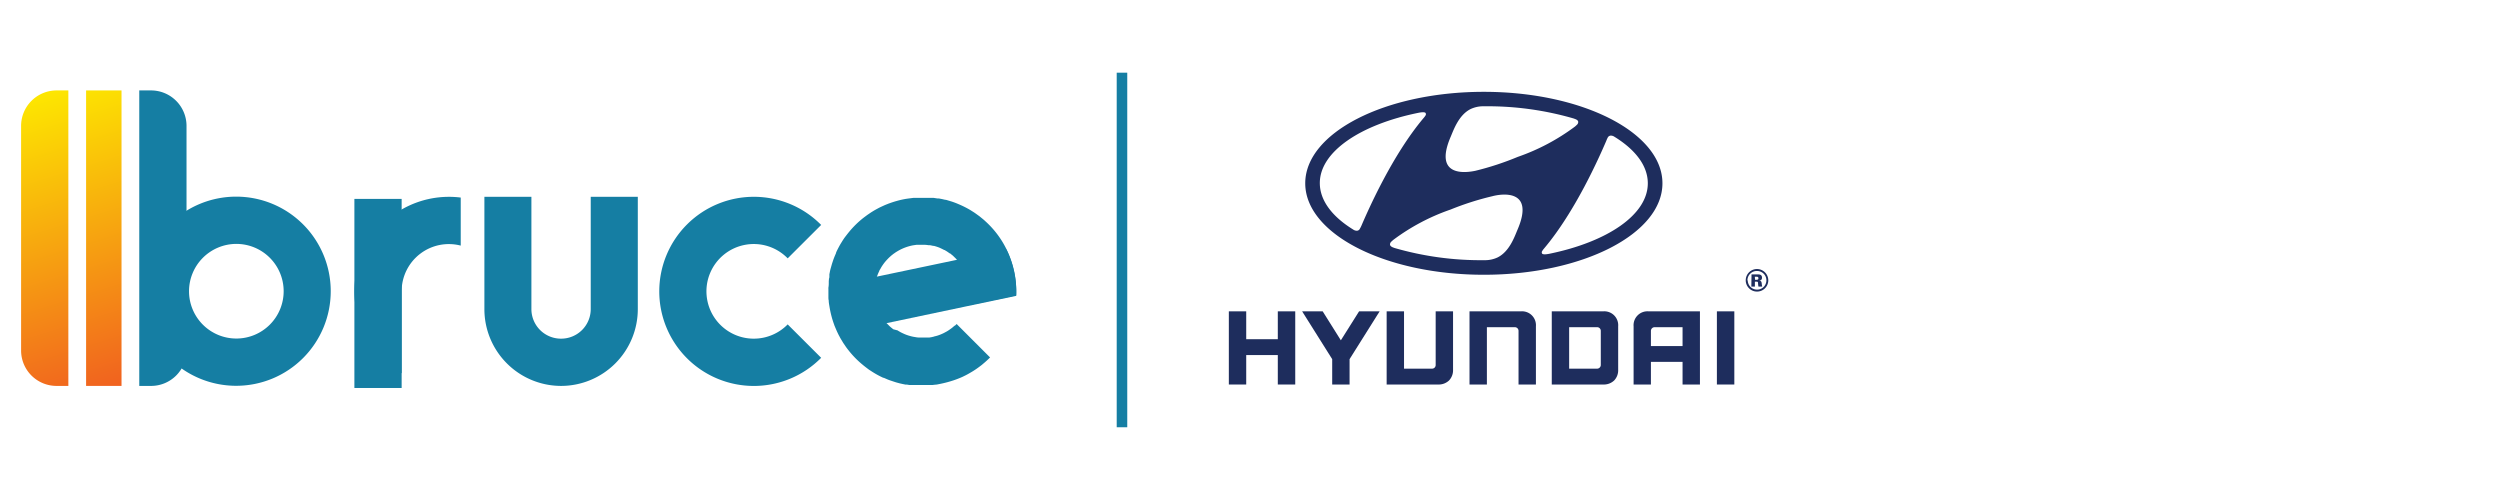 <svg id="Layer_1" data-name="Layer 1" xmlns="http://www.w3.org/2000/svg" xmlns:xlink="http://www.w3.org/1999/xlink" viewBox="0 0 410 82"><defs><style>.cls-1{fill:none;}.cls-2{fill:#157ea3;}.cls-3{fill:url(#linear-gradient);}.cls-4{fill:url(#linear-gradient-2);}.cls-5{fill:#1e2d5d;}</style><linearGradient id="linear-gradient" x1="17.81" y1="70.28" x2="1.11" y2="16.58" gradientUnits="userSpaceOnUse"><stop offset="0" stop-color="#ef5123"/><stop offset="1" stop-color="#fde800"/></linearGradient><linearGradient id="linear-gradient-2" x1="25.95" y1="67.75" x2="9.25" y2="14.05" xlink:href="#linear-gradient"/></defs><g id="Layer_1-2" data-name="Layer 1-2"><rect class="cls-1" width="410" height="82"/></g><path class="cls-2" d="M38.73,40A7.76,7.76,0,1,1,31,47.78,7.77,7.77,0,0,1,38.73,40m0-7.75a15.51,15.51,0,1,0,15.51,15.5,15.5,15.5,0,0,0-15.51-15.5Z"/><path class="cls-2" d="M150.55,40.06l.5,0Zm.61,0h0Zm-.86,0-.55.08Zm0,0,.25,0Zm-.55.08a7.63,7.63,0,0,0-2.21.77A7.84,7.84,0,0,1,149.75,40.16Zm-6.32,7c0-.2,0-.41.07-.61A6,6,0,0,0,143.43,47.17Zm.91,4.31a7.75,7.75,0,0,1-.92-3.36A7.66,7.66,0,0,0,144.34,51.48Zm-.93-3.79a4.43,4.43,0,0,1,0-.52C143.42,47.34,143.41,47.52,143.41,47.69Zm0,.09c0,.12,0,.23,0,.34,0-.14,0-.29,0-.43C143.41,47.72,143.4,47.75,143.4,47.78Zm23.25.7a15.68,15.68,0,0,0-1.6-7.58,15.19,15.19,0,0,0-3.4-4.53c-.18-.17-.37-.34-.56-.49l-.27-.22a3.92,3.92,0,0,0-.32-.25l-.43-.31c-.14-.1-.29-.21-.44-.3l-.49-.31a15.72,15.72,0,0,0-2-1c-.34-.15-.7-.28-1.05-.4l-.53-.16-.44-.13-.11,0-.51-.12-.52-.1-.23,0-.66-.1-.29,0-.58,0-.33,0h-1.56l-.53,0-.94.12a13.27,13.27,0,0,0-1.85.4c-.3.08-.6.18-.9.28l-.42.15-.17.07c-.21.08-.43.17-.64.27s-.54.24-.8.38l-.26.14c-.22.12-.44.24-.65.37l-.32.2-.31.21-.31.21-.59.44a15.15,15.15,0,0,0-2.4,2.34c-.27.33-.53.67-.78,1l-.24.36-.31.5c-.2.33-.38.67-.55,1-.09.17-.17.35-.25.52l0,.07-.19.45c-.09.2-.16.4-.24.6l-.15.45c-.05.15-.1.3-.14.45s-.13.45-.19.67-.08.33-.11.48-.05.27-.08.4l0,.14,0,.18c0,.13,0,.25-.05.37s0,.24-.05.36l0,.25c0,.29,0,.59-.06.89a1.85,1.85,0,0,0,0,.23c0,.15,0,.31,0,.46s0,.31,0,.46,0,.28,0,.42,0,.36.05.53c0,.32.06.63.11.94a16.94,16.94,0,0,0,.4,1.85c.08.3.18.6.28.9l.15.42c0,.05.05.11.07.17s.18.43.27.64.25.54.38.8c.05.09.1.17.14.26s.25.44.38.65l.19.32.21.31.21.31q.21.3.45.6a15.08,15.08,0,0,0,2.34,2.39c.32.27.67.53,1,.78l.37.24a14.72,14.72,0,0,0,2,1.11l.08,0,.44.19a6.44,6.44,0,0,0,.61.24l.45.15.52.17.59.16.49.11.44.09.23,0,.42.07.38,0,.22,0,.61,0,.3,0h1.1l.78,0h0l.42,0,.41-.05c.28,0,.55-.08.83-.13.54-.11,1.08-.24,1.61-.4a15.85,15.85,0,0,0,2-.73c.38-.18.75-.36,1.11-.57s.58-.33.85-.51l.32-.21c.32-.22.63-.45.94-.69l.54-.46.28-.25c.18-.17.37-.34.54-.52l-5.48-5.48-.27.26-.05,0-.24.2a3.11,3.11,0,0,1-.28.23l-.32.23a5.69,5.69,0,0,1-.52.33l-.43.23a7.79,7.79,0,0,1-1,.41l-.34.1c-.11,0-.23.06-.34.09l-.35.08-.31.05a1.63,1.63,0,0,1-.31,0l-.39,0h-.8l-.35,0a3.06,3.06,0,0,1-.45-.06l-.36-.06c-.26-.05-.51-.12-.75-.19l-.36-.12-.3-.12c-.25-.11-.49-.22-.73-.35l-.29-.17,0,0-.22-.13-.06,0L146.5,54l-.36-.29-.08-.07a3.2,3.2,0,0,1-.27-.25l-.41-.41a8,8,0,0,1-1-1.48,7.75,7.75,0,0,1-.92-3.36c0-.14,0-.29,0-.43a4.43,4.43,0,0,1,0-.52c0-.2,0-.41.07-.61a5.6,5.6,0,0,1,.12-.59c0-.1,0-.19.07-.29v0l.08-.27h0a7.24,7.24,0,0,1,.41-1c0-.09.09-.19.14-.28l.18-.32h0l.13-.21.05-.07a7.76,7.76,0,0,1,.5-.67l.15-.17.11-.12.21-.22c.18-.18.37-.35.57-.52l.17-.13a1.33,1.33,0,0,1,.19-.14l.18-.13q.36-.24.75-.45a7.84,7.84,0,0,1,2.21-.77l.55-.08.25,0,.5,0h.65a5.32,5.32,0,0,1,.56.06l.25,0h0l.25.05.27.06.13,0,.28.08c.23.07.46.15.68.24l.21.1.21.1.31.16.05,0,.29.17.16.1.1.07.31.22.06,0,.34.28.07.05.25.24.11.11c.11.1.2.2.3.31a7.74,7.74,0,0,1,1.6,7.58Z"/><path class="cls-2" d="M123.63,55.54a7.76,7.76,0,1,1,5.55-13.17l5.49-5.48a15.51,15.51,0,1,0,0,21.79l-5.49-5.48A7.76,7.76,0,0,1,123.63,55.54Z"/><path class="cls-2" d="M73.62,32.28a15.51,15.51,0,0,0-7.75,28.94V47.78a7.74,7.74,0,0,1,9.69-7.5V32.4A15.43,15.43,0,0,0,73.62,32.28Z"/><polygon class="cls-2" points="65.87 32.62 58.12 32.62 58.12 63.63 65.87 63.63 65.87 32.62 65.87 32.62"/><path class="cls-2" d="M92,63.29h0a12.6,12.6,0,0,0,12.6-12.6V32.28H96.88V50.69A4.85,4.85,0,0,1,92,55.54h0a4.85,4.85,0,0,1-4.85-4.85V32.28H79.44V50.69A12.6,12.6,0,0,0,92,63.29Z"/><path class="cls-2" d="M165.05,40.9l-8.12,1.71-13.14,2.76L138,46.59l1.6,7.58L145.38,53l13.15-2.77,8.12-1.71a15.68,15.68,0,0,0-1.6-7.58Z"/><path class="cls-2" d="M24.78,14.83H22.84V63.29h1.94a5.81,5.81,0,0,0,5.81-5.81V20.65A5.82,5.82,0,0,0,24.78,14.83Z"/><path class="cls-3" d="M9.27,14.83h1.94V63.29H9.27a5.81,5.81,0,0,1-5.81-5.81V20.65A5.82,5.82,0,0,1,9.27,14.83Z"/><rect class="cls-4" x="14.12" y="14.83" width="5.81" height="48.46"/><rect class="cls-2" x="183.14" y="11.92" width="1.73" height="58.15"/><path class="cls-5" d="M243.35,45.06c16.18,0,29.29-6.71,29.29-15s-13.11-15-29.29-15-29.29,6.71-29.29,15S227.17,45.06,243.35,45.06Zm5.51-7.36c-.48,1.14-1.32,3.56-3.26,4.52a4.84,4.84,0,0,1-1.95.45h-.29a50.79,50.79,0,0,1-14.66-2l-.16-.06c-.38-.13-.58-.31-.58-.53a.64.64,0,0,1,.24-.47l.26-.24a34.43,34.43,0,0,1,9.42-5,46.83,46.83,0,0,1,6.9-2.2C246.26,31.78,251.78,30.94,248.86,37.7Zm14.8-15.12a.59.59,0,0,1,.49-.34,1.06,1.06,0,0,1,.62.19c3.44,2.12,5.47,4.76,5.47,7.63,0,5.17-6.65,9.61-16.15,11.56-.62.12-1,.12-1.16,0a.37.37,0,0,1,0-.46,2.38,2.38,0,0,1,.25-.35c5.18-6.11,9.13-15.11,10.25-17.71C263.51,22.88,263.6,22.7,263.66,22.58Zm-25.73-.19c.48-1.13,1.32-3.55,3.26-4.51a4.84,4.84,0,0,1,1.95-.45h.29a50.67,50.67,0,0,1,14.65,2l.16.06c.39.13.59.3.59.53a.66.66,0,0,1-.24.47l-.26.24a34.61,34.61,0,0,1-9.42,5A47.07,47.07,0,0,1,242,28C240.53,28.32,235,29.16,237.93,22.39Zm-5.31-3.89c.61-.12,1-.12,1.15,0a.37.37,0,0,1,0,.46,2.58,2.58,0,0,1-.26.35c-5.17,6.11-9.12,15.11-10.24,17.71a4,4,0,0,1-.24.47.56.56,0,0,1-.49.35,1.06,1.06,0,0,1-.61-.19c-3.44-2.12-5.48-4.76-5.48-7.63C216.45,24.89,223.1,20.44,232.62,18.5Z"/><polygon class="cls-5" points="209.56 51.06 209.56 55.63 204.38 55.63 204.38 51.06 201.53 51.06 201.53 63.06 204.38 63.06 204.38 58.23 209.56 58.23 209.56 63.06 212.42 63.06 212.42 51.06 212.28 51.06 209.56 51.06"/><polygon class="cls-5" points="222.89 51.06 219.9 55.81 216.92 51.06 213.55 51.06 218.48 58.9 218.48 63.06 221.33 63.06 221.33 58.9 226.26 51.06 226 51.06 222.89 51.06"/><path class="cls-5" d="M235.45,51.06v8.8a.59.59,0,0,1-.61.6h-4.58v-9.4h-2.85v12h8.44a2.46,2.46,0,0,0,1.79-.66,2.44,2.44,0,0,0,.66-1.79V51.06h-2.85Z"/><path class="cls-5" d="M249.39,51.06H241v12h2.85v-9.4h4.59a.6.6,0,0,1,.6.6v8.8h2.85V53.51a2.28,2.28,0,0,0-2.45-2.45Z"/><path class="cls-5" d="M262.93,51.06h-8.44v12h8.44a2.46,2.46,0,0,0,1.79-.66,2.42,2.42,0,0,0,.66-1.79v-7.1a2.28,2.28,0,0,0-2.45-2.45Zm-.4,3.22v5.56a.61.61,0,0,1-.61.62h-4.58v-6.8h4.56A.6.6,0,0,1,262.53,54.28Z"/><path class="cls-5" d="M270.36,51.06a2.28,2.28,0,0,0-2.45,2.45v9.55h2.84V59.35h5.19v3.71h2.85v-12Zm5.58,2.6v3.09h-5.19V54.27a.61.61,0,0,1,.61-.61Z"/><rect class="cls-5" x="281.57" y="51.06" width="2.86" height="12"/><path class="cls-5" d="M290,46a1.85,1.85,0,1,1-1.85-1.88A1.86,1.86,0,0,1,290,46m-3.37,0a1.53,1.53,0,1,0,1.52-1.56A1.54,1.54,0,0,0,286.58,46m.67-1h.95c.34,0,.77,0,.77.55,0,.21-.09.44-.49.49h0c.39,0,.4.21.44.42A3.71,3.71,0,0,0,289,47h-.61a3.55,3.55,0,0,1-.07-.49c0-.23,0-.32-.29-.32h-.23V47h-.58Zm.58.89H288c.18,0,.38,0,.38-.26s-.22-.25-.38-.25h-.21Z"/></svg>